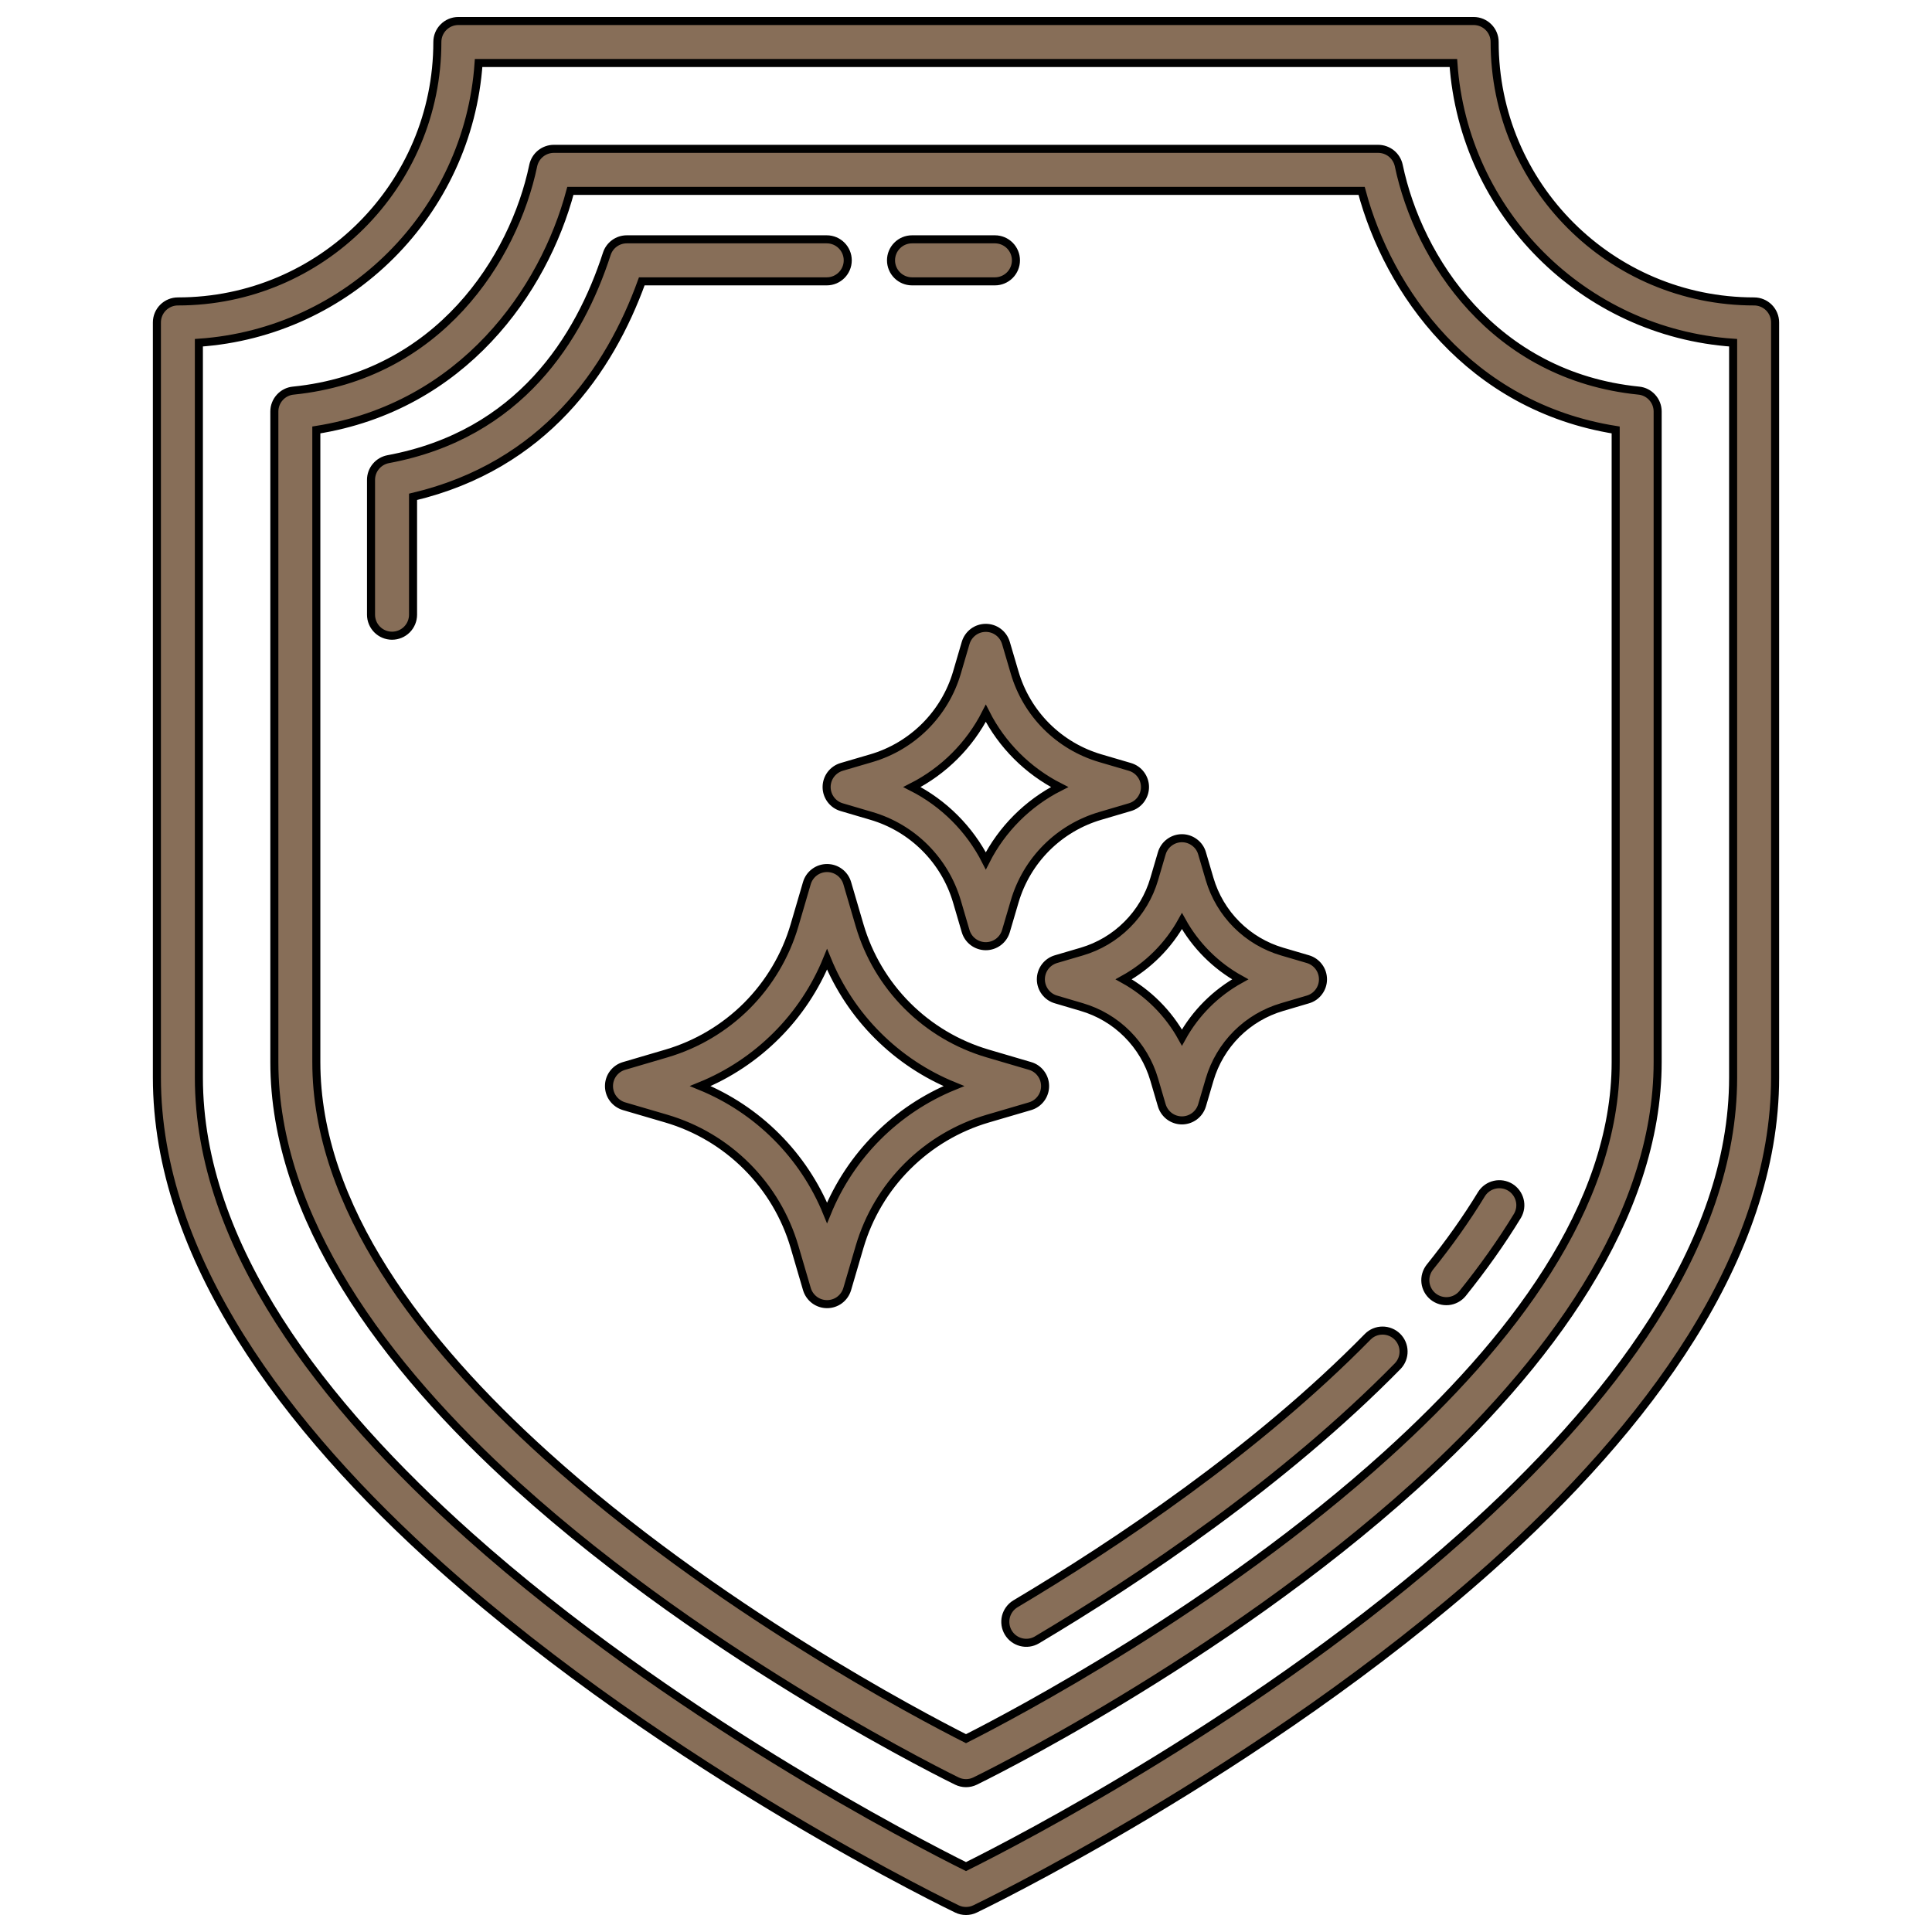<svg width="48" height="48" viewBox="0 0 48 48" fill="none" xmlns="http://www.w3.org/2000/svg">
<path fill-rule="evenodd" clip-rule="evenodd" d="M4.42 7.489C4.281 7.489 4.149 7.544 4.051 7.642C3.953 7.74 3.898 7.873 3.898 8.011V26.767C3.898 31.227 7.088 35.473 10.964 38.935C16.658 44.019 23.775 47.427 23.775 47.427C23.845 47.461 23.922 47.478 24 47.478C24.078 47.478 24.155 47.461 24.225 47.427C24.225 47.427 31.342 44.019 37.036 38.935C40.912 35.473 44.102 31.227 44.102 26.767V8.011C44.102 7.873 44.047 7.74 43.949 7.642C43.851 7.544 43.719 7.489 43.58 7.489C40.02 7.489 37.134 4.604 37.134 1.043C37.134 0.905 37.079 0.772 36.981 0.675C36.884 0.577 36.751 0.522 36.612 0.522H11.387C11.249 0.522 11.116 0.577 11.019 0.675C10.921 0.772 10.866 0.905 10.866 1.043C10.866 4.604 7.98 7.489 4.42 7.489ZM4.941 8.515C8.662 8.259 11.635 5.286 11.891 1.565H36.109C36.365 5.286 39.338 8.259 43.059 8.515C43.059 8.515 43.059 26.767 43.059 26.767C43.059 30.959 39.983 34.903 36.341 38.156C31.348 42.615 25.239 45.759 24 46.375C22.761 45.759 16.652 42.615 11.659 38.156C8.017 34.903 4.941 30.959 4.941 26.767V8.515ZM13.759 3.698C13.639 3.698 13.523 3.74 13.43 3.815C13.337 3.891 13.273 3.996 13.248 4.113C12.764 6.43 10.893 9.341 7.285 9.705C7.157 9.717 7.037 9.778 6.951 9.874C6.864 9.97 6.816 10.094 6.816 10.224V26.384C6.816 30.245 9.539 33.923 12.853 36.92C17.706 41.308 23.772 44.249 23.772 44.249C23.843 44.284 23.921 44.302 24 44.302C24.079 44.302 24.157 44.284 24.228 44.249C24.228 44.249 30.294 41.308 35.147 36.92C38.461 33.923 41.184 30.245 41.184 26.384V10.224C41.184 10.094 41.136 9.97 41.049 9.874C40.963 9.778 40.843 9.717 40.715 9.705C37.107 9.341 35.236 6.43 34.752 4.113C34.727 3.996 34.663 3.891 34.57 3.815C34.477 3.74 34.361 3.698 34.241 3.698H13.759ZM14.171 4.742H33.829C34.488 7.223 36.499 10.103 40.141 10.682V26.384C40.141 29.977 37.532 33.357 34.447 36.146C30.253 39.939 25.13 42.626 24 43.197C22.87 42.626 17.747 39.939 13.553 36.146C10.468 33.357 7.859 29.977 7.859 26.384V10.682C11.501 10.103 13.512 7.223 14.171 4.742ZM33.983 33.209C31.211 36.034 27.719 38.364 25.224 39.849C25.108 39.921 25.024 40.036 24.991 40.169C24.959 40.302 24.98 40.442 25.05 40.56C25.12 40.678 25.233 40.763 25.366 40.798C25.498 40.833 25.639 40.814 25.758 40.745C28.314 39.224 31.888 36.834 34.727 33.94C34.822 33.84 34.874 33.708 34.871 33.571C34.869 33.434 34.813 33.303 34.715 33.207C34.617 33.111 34.486 33.058 34.348 33.058C34.211 33.058 34.08 33.112 33.983 33.209ZM21.049 21.94C21.017 21.832 20.951 21.737 20.861 21.67C20.77 21.602 20.661 21.566 20.548 21.566C20.435 21.566 20.326 21.602 20.235 21.67C20.145 21.737 20.079 21.832 20.047 21.94L19.739 22.991C19.517 23.746 19.11 24.432 18.554 24.989C17.997 25.545 17.311 25.952 16.556 26.174L15.505 26.483C15.397 26.514 15.302 26.58 15.234 26.67C15.166 26.761 15.13 26.87 15.13 26.983C15.13 27.096 15.166 27.206 15.234 27.296C15.302 27.386 15.397 27.452 15.505 27.484L16.556 27.792C17.311 28.014 17.997 28.422 18.553 28.978C19.11 29.534 19.517 30.221 19.739 30.975L20.047 32.026C20.079 32.134 20.145 32.229 20.235 32.297C20.326 32.365 20.435 32.401 20.548 32.401C20.661 32.401 20.771 32.365 20.861 32.297C20.951 32.229 21.017 32.134 21.049 32.026L21.357 30.975C21.579 30.221 21.986 29.534 22.543 28.978C23.099 28.422 23.785 28.014 24.54 27.792L25.591 27.484C25.699 27.452 25.794 27.386 25.861 27.296C25.929 27.206 25.965 27.096 25.965 26.983C25.965 26.87 25.929 26.761 25.861 26.671C25.794 26.58 25.699 26.514 25.591 26.483L24.54 26.174C23.785 25.952 23.099 25.545 22.543 24.989C21.986 24.432 21.579 23.746 21.357 22.991L21.049 21.94ZM36.811 29.661C36.432 30.284 35.998 30.893 35.522 31.485C35.438 31.593 35.399 31.73 35.415 31.866C35.431 32.002 35.5 32.126 35.606 32.212C35.713 32.298 35.85 32.338 35.986 32.325C36.122 32.311 36.248 32.244 36.335 32.139C36.84 31.51 37.301 30.864 37.703 30.203C37.771 30.085 37.79 29.945 37.756 29.814C37.722 29.682 37.638 29.568 37.522 29.497C37.405 29.427 37.266 29.404 37.133 29.435C37 29.465 36.885 29.547 36.811 29.661ZM20.548 23.834C20.837 24.542 21.264 25.186 21.805 25.726C22.346 26.267 22.989 26.695 23.697 26.983C22.989 27.272 22.346 27.699 21.805 28.24C21.264 28.781 20.837 29.424 20.548 30.133C20.259 29.424 19.832 28.781 19.291 28.24C18.75 27.699 18.107 27.272 17.399 26.983C18.107 26.695 18.75 26.267 19.291 25.726C19.832 25.186 20.259 24.542 20.548 23.834ZM29.865 21.201C29.834 21.092 29.768 20.997 29.677 20.93C29.587 20.862 29.477 20.825 29.365 20.825C29.252 20.825 29.142 20.862 29.052 20.93C28.962 20.997 28.896 21.092 28.864 21.201L28.676 21.841C28.551 22.268 28.32 22.657 28.005 22.971C27.691 23.286 27.302 23.517 26.875 23.642L26.235 23.83C26.126 23.862 26.032 23.928 25.964 24.018C25.897 24.108 25.86 24.218 25.86 24.331C25.86 24.444 25.897 24.553 25.964 24.643C26.032 24.734 26.126 24.8 26.235 24.831L26.875 25.02C27.302 25.145 27.691 25.375 28.005 25.69C28.32 26.005 28.551 26.394 28.676 26.821L28.864 27.461C28.896 27.569 28.962 27.664 29.052 27.732C29.142 27.799 29.252 27.836 29.365 27.836C29.477 27.836 29.587 27.799 29.677 27.732C29.767 27.664 29.833 27.569 29.865 27.461L30.053 26.821C30.179 26.394 30.41 26.005 30.724 25.69C31.039 25.375 31.428 25.145 31.855 25.02L32.495 24.831C32.603 24.8 32.698 24.734 32.765 24.643C32.833 24.553 32.869 24.444 32.869 24.331C32.869 24.218 32.833 24.108 32.765 24.018C32.698 23.928 32.603 23.862 32.495 23.83L31.855 23.642C31.428 23.517 31.039 23.286 30.724 22.971C30.41 22.657 30.179 22.268 30.053 21.841L29.865 21.201ZM29.365 22.884C29.702 23.492 30.203 23.994 30.812 24.331C30.203 24.668 29.701 25.169 29.365 25.778C29.028 25.169 28.526 24.668 27.918 24.331C28.526 23.994 29.028 23.492 29.365 22.884ZM24.992 15.974C24.96 15.866 24.895 15.771 24.804 15.703C24.714 15.635 24.604 15.599 24.492 15.599C24.379 15.599 24.269 15.635 24.179 15.703C24.089 15.771 24.023 15.866 23.991 15.974L23.775 16.711C23.627 17.215 23.354 17.674 22.983 18.045C22.611 18.416 22.153 18.689 21.649 18.837L20.912 19.053C20.804 19.085 20.709 19.151 20.641 19.241C20.574 19.331 20.537 19.441 20.537 19.554C20.537 19.666 20.574 19.776 20.641 19.866C20.709 19.957 20.804 20.023 20.912 20.054L21.649 20.271C22.153 20.419 22.611 20.691 22.983 21.063C23.354 21.434 23.627 21.893 23.775 22.397L23.991 23.134C24.023 23.242 24.089 23.337 24.179 23.404C24.269 23.471 24.379 23.508 24.492 23.508C24.604 23.508 24.714 23.471 24.804 23.404C24.894 23.337 24.96 23.242 24.992 23.134L25.209 22.397C25.357 21.893 25.629 21.434 26 21.063C26.372 20.691 26.831 20.419 27.335 20.271L28.071 20.054C28.18 20.023 28.275 19.957 28.342 19.867C28.41 19.776 28.447 19.667 28.447 19.554C28.447 19.441 28.41 19.331 28.342 19.241C28.275 19.151 28.18 19.085 28.071 19.053L27.335 18.837C26.831 18.689 26.372 18.416 26 18.045C25.629 17.674 25.357 17.215 25.209 16.711L24.992 15.974ZM24.492 17.721C24.893 18.511 25.535 19.152 26.325 19.554C25.535 19.955 24.893 20.597 24.492 21.387C24.09 20.597 23.448 19.955 22.658 19.554C23.448 19.152 24.09 18.511 24.492 17.721ZM10.262 15.272V12.344C13.525 11.57 15.149 9.193 15.945 6.99H20.541C20.828 6.99 21.062 6.756 21.062 6.468C21.062 6.18 20.828 5.946 20.541 5.946H15.572C15.462 5.946 15.354 5.981 15.265 6.046C15.176 6.111 15.11 6.202 15.076 6.307C14.397 8.399 12.913 10.8 9.644 11.408C9.525 11.431 9.417 11.494 9.339 11.588C9.261 11.681 9.218 11.799 9.218 11.921V15.272C9.218 15.41 9.273 15.543 9.371 15.641C9.469 15.739 9.602 15.794 9.74 15.794C9.878 15.794 10.011 15.739 10.109 15.641C10.207 15.543 10.262 15.41 10.262 15.272ZM22.659 6.99H24.719C24.857 6.99 24.99 6.935 25.088 6.837C25.186 6.739 25.241 6.606 25.241 6.468C25.241 6.33 25.186 6.197 25.088 6.099C24.99 6.001 24.857 5.946 24.719 5.946H22.659C22.52 5.946 22.388 6.001 22.29 6.099C22.192 6.197 22.137 6.33 22.137 6.468C22.137 6.606 22.192 6.739 22.29 6.837C22.388 6.935 22.52 6.99 22.659 6.99Z" fill="#876E58" stroke="black" stroke-width="0.2"/>
</svg>

